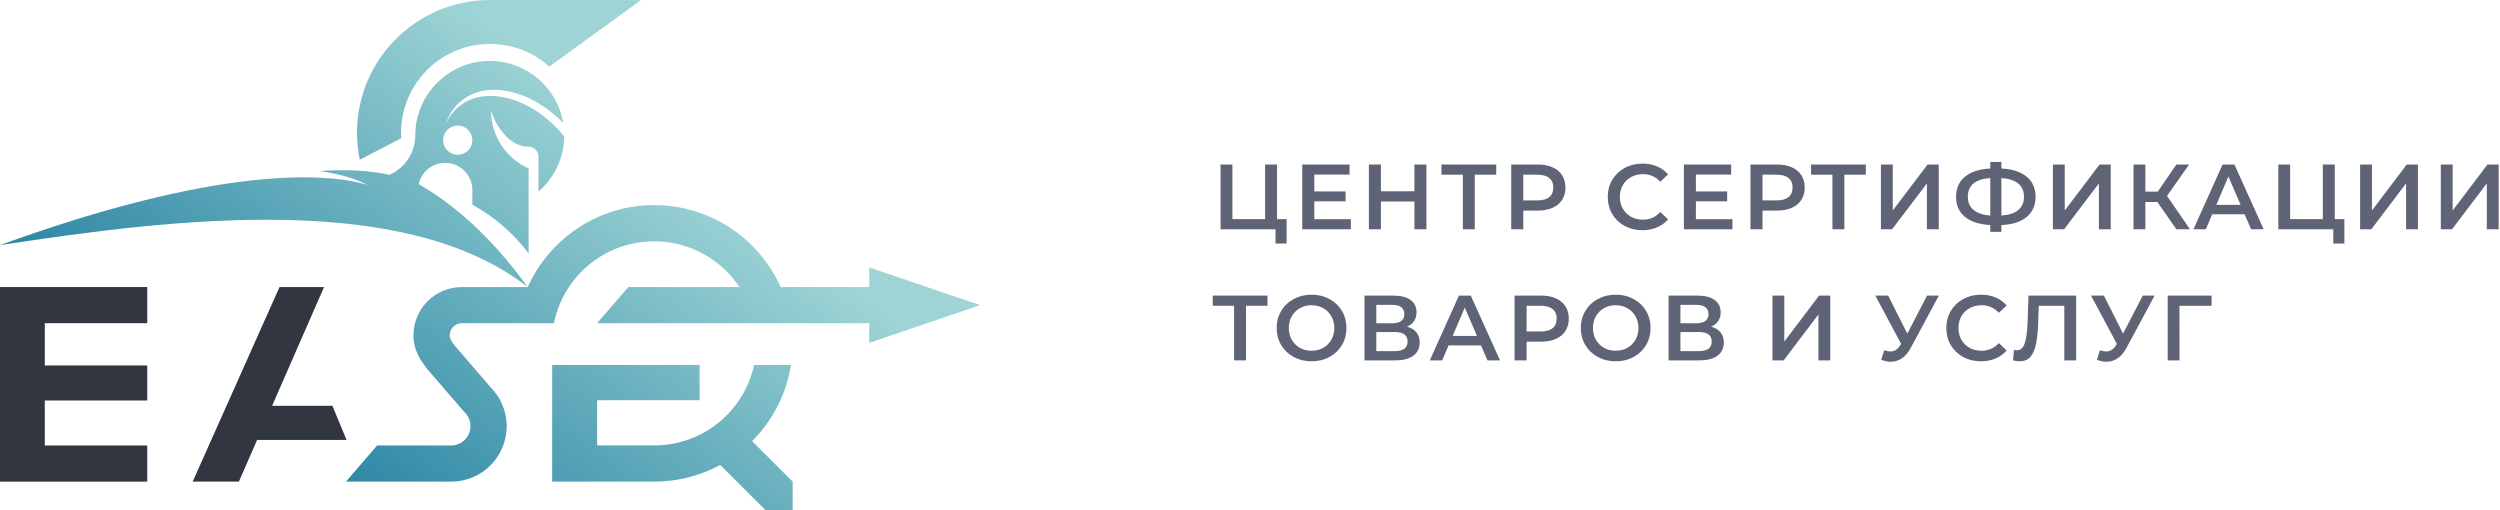 <svg width="294" height="60" viewBox="0 0 294 60" fill="none" xmlns="http://www.w3.org/2000/svg">
<path d="M17.317 56.639V52.389H5.268V47.098H17.317V42.976H5.268V38.007H17.317V33.757H0V56.639H17.317Z" fill="#323640"/>
<path d="M30.237 51.738H40.755L39.09 47.719H31.999L38.109 33.757H32.871L22.658 56.639H28.091L30.237 51.738Z" fill="#323640"/>
<path d="M0 28.831C21.097 25.586 47.681 22.523 62.059 33.757H54.334C52.761 33.757 51.334 34.378 50.297 35.407C49.267 36.442 48.62 37.873 48.62 39.444C48.62 40.284 48.822 41.033 49.151 41.727C49.456 42.367 49.822 42.842 50.242 43.402L54.626 48.474C54.852 48.687 55.029 48.943 55.151 49.229C55.267 49.497 55.328 49.795 55.328 50.118C55.328 50.739 55.072 51.305 54.663 51.719C54.248 52.127 53.681 52.389 53.059 52.389H44.346L40.688 56.639C44.56 56.639 49.188 56.639 53.059 56.639C54.858 56.639 56.492 55.908 57.675 54.727C58.858 53.546 59.59 51.914 59.59 50.118C59.59 49.217 59.401 48.358 59.065 47.566C58.73 46.781 58.248 46.081 57.651 45.49L53.474 40.643C53.218 40.321 52.883 39.87 52.883 39.444C52.883 39.042 53.047 38.683 53.309 38.421C53.578 38.153 53.937 38.007 54.334 38.007C59.181 38.007 60.303 38.007 65.15 38.007C66.248 32.515 71.108 28.38 76.93 28.38C81.119 28.38 84.808 30.518 86.961 33.757H73.888L70.223 38.007H102.222V40.321L115.259 35.882L102.222 31.449V33.757H91.808C89.272 28.076 83.558 24.118 76.93 24.118C70.309 24.118 64.608 28.106 62.059 33.757C57.559 27.522 53.047 23.844 49.236 21.646C49.559 20.191 50.864 19.15 52.352 19.15C54.108 19.15 55.547 20.581 55.547 22.34V24.057C58.199 25.543 60.462 27.51 62.169 29.811L62.163 19.801C59.559 18.644 57.742 16.032 57.742 13C58.407 15.058 60.004 17.25 62.163 17.25C62.797 17.25 63.321 17.773 63.321 18.407V22.529C65.144 20.958 66.315 18.638 66.358 16.05C62.699 11.539 57.181 9.943 54.011 12.488C53.273 13.079 52.724 13.846 52.37 14.729C52.724 13.572 53.364 12.574 54.285 11.831C57.334 9.383 62.449 10.589 66.236 14.455C65.541 10.315 61.937 7.161 57.596 7.161C55.352 7.161 53.303 8.007 51.755 9.401C49.968 11.009 48.84 13.335 48.84 15.91C48.84 17.987 47.596 19.752 45.816 20.562C43.419 20.039 40.724 19.905 37.56 20.105C39.865 20.434 41.767 20.988 43.267 21.762C38.133 20.191 25.213 19.649 0 28.831ZM64.602 7.83L75.376 0.012C69.461 0.012 63.541 0 57.626 0C48.986 0 41.986 6.99 41.986 15.618C41.986 16.702 42.096 17.767 42.31 18.79L47.181 16.257C46.822 10.248 51.584 5.169 57.626 5.169C60.303 5.169 62.748 6.174 64.602 7.83ZM88.68 42.927C87.51 48.334 82.692 52.383 76.93 52.383V52.377H70.223V47.061H82.272V42.927H64.937V56.639H76.93C79.741 56.639 82.388 55.926 84.699 54.678L90.034 60H93.217V56.639L88.448 51.877C90.826 49.503 92.467 46.397 93.015 42.927H88.68ZM53.828 14.766C54.779 14.766 55.547 15.533 55.547 16.483C55.547 17.433 54.779 18.2 53.828 18.2C52.876 18.2 52.108 17.433 52.108 16.483C52.108 15.533 52.876 14.766 53.828 14.766Z" fill="url(#paint0_linear_175_18)"/>
<path d="M260.079 35.959H256.303L256.314 42.379H254.921V34.762H260.09L260.079 35.959Z" fill="#5E6475"/>
<path d="M253.383 34.762L250.075 40.91C249.784 41.454 249.436 41.864 249.03 42.139C248.631 42.408 248.196 42.542 247.724 42.542C247.347 42.542 246.973 42.462 246.604 42.303L246.952 41.193C247.249 41.287 247.496 41.334 247.692 41.334C248.149 41.334 248.526 41.099 248.823 40.627L248.943 40.442L245.907 34.762H247.42L249.672 39.234L251.99 34.762H253.383Z" fill="#5E6475"/>
<path d="M244.156 34.762V42.379H242.763V35.959H239.76L239.695 37.863C239.658 38.93 239.571 39.796 239.434 40.464C239.296 41.124 239.074 41.628 238.77 41.976C238.465 42.317 238.044 42.488 237.508 42.488C237.319 42.488 237.061 42.452 236.735 42.379L236.833 41.149C236.927 41.178 237.036 41.193 237.159 41.193C237.602 41.193 237.914 40.932 238.095 40.409C238.284 39.88 238.4 39.049 238.443 37.918L238.552 34.762H244.156Z" fill="#5E6475"/>
<path d="M232.958 42.488C232.189 42.488 231.493 42.321 230.869 41.987C230.252 41.646 229.766 41.178 229.411 40.584C229.062 39.989 228.888 39.318 228.888 38.571C228.888 37.823 229.066 37.152 229.421 36.557C229.777 35.963 230.263 35.498 230.88 35.165C231.503 34.824 232.2 34.653 232.969 34.653C233.593 34.653 234.162 34.762 234.677 34.98C235.192 35.197 235.627 35.513 235.983 35.926L235.069 36.786C234.518 36.191 233.839 35.894 233.034 35.894C232.512 35.894 232.044 36.01 231.63 36.242C231.217 36.467 230.894 36.782 230.662 37.188C230.43 37.595 230.314 38.055 230.314 38.571C230.314 39.086 230.43 39.546 230.662 39.952C230.894 40.359 231.217 40.678 231.63 40.91C232.044 41.135 232.512 41.247 233.034 41.247C233.839 41.247 234.518 40.946 235.069 40.344L235.983 41.215C235.627 41.628 235.189 41.944 234.666 42.161C234.151 42.379 233.582 42.488 232.958 42.488Z" fill="#5E6475"/>
<path d="M228.011 34.762L224.703 40.91C224.413 41.454 224.065 41.864 223.659 42.139C223.26 42.408 222.825 42.542 222.353 42.542C221.976 42.542 221.602 42.462 221.232 42.303L221.58 41.193C221.878 41.287 222.125 41.334 222.32 41.334C222.777 41.334 223.155 41.099 223.452 40.627L223.572 40.442L220.536 34.762H222.048L224.301 39.234L226.619 34.762H228.011Z" fill="#5E6475"/>
<path d="M208.44 34.762H209.833V40.17L213.924 34.762H215.241V42.379H213.848V36.982L209.757 42.379H208.44V34.762Z" fill="#5E6475"/>
<path d="M201.231 38.418C201.717 38.549 202.087 38.774 202.341 39.093C202.595 39.405 202.722 39.796 202.722 40.268C202.722 40.935 202.476 41.454 201.982 41.824C201.489 42.194 200.774 42.379 199.839 42.379H196.226V34.762H199.632C200.488 34.762 201.155 34.932 201.634 35.273C202.113 35.614 202.352 36.097 202.352 36.721C202.352 37.12 202.254 37.464 202.058 37.754C201.87 38.044 201.594 38.266 201.231 38.418ZM197.619 38.016H199.512C199.969 38.016 200.317 37.925 200.557 37.743C200.796 37.562 200.916 37.294 200.916 36.938C200.916 36.583 200.796 36.314 200.557 36.133C200.317 35.944 199.969 35.85 199.512 35.85H197.619V38.016ZM199.795 41.291C200.796 41.291 201.297 40.914 201.297 40.159C201.297 39.419 200.796 39.049 199.795 39.049H197.619V41.291H199.795Z" fill="#5E6475"/>
<path d="M190.005 42.488C189.229 42.488 188.529 42.321 187.905 41.987C187.281 41.646 186.791 41.178 186.436 40.584C186.081 39.981 185.903 39.31 185.903 38.571C185.903 37.831 186.081 37.163 186.436 36.568C186.791 35.966 187.281 35.498 187.905 35.165C188.529 34.824 189.229 34.653 190.005 34.653C190.781 34.653 191.481 34.824 192.105 35.165C192.729 35.498 193.219 35.963 193.574 36.557C193.93 37.152 194.107 37.823 194.107 38.571C194.107 39.318 193.93 39.989 193.574 40.584C193.219 41.178 192.729 41.646 192.105 41.987C191.481 42.321 190.781 42.488 190.005 42.488ZM190.005 41.247C190.513 41.247 190.97 41.135 191.376 40.91C191.782 40.678 192.102 40.359 192.334 39.952C192.566 39.539 192.682 39.078 192.682 38.571C192.682 38.063 192.566 37.606 192.334 37.199C192.102 36.786 191.782 36.467 191.376 36.242C190.97 36.01 190.513 35.894 190.005 35.894C189.497 35.894 189.04 36.01 188.634 36.242C188.228 36.467 187.909 36.786 187.676 37.199C187.444 37.606 187.328 38.063 187.328 38.571C187.328 39.078 187.444 39.539 187.676 39.952C187.909 40.359 188.228 40.678 188.634 40.91C189.04 41.135 189.497 41.247 190.005 41.247Z" fill="#5E6475"/>
<path d="M181.248 34.762C181.908 34.762 182.481 34.871 182.967 35.089C183.461 35.306 183.838 35.618 184.099 36.024C184.36 36.431 184.491 36.913 184.491 37.471C184.491 38.023 184.36 38.505 184.099 38.919C183.838 39.325 183.461 39.637 182.967 39.855C182.481 40.072 181.908 40.181 181.248 40.181H179.529V42.379H178.114V34.762H181.248ZM181.183 38.984C181.8 38.984 182.267 38.853 182.587 38.592C182.906 38.331 183.065 37.958 183.065 37.471C183.065 36.985 182.906 36.612 182.587 36.351C182.267 36.09 181.8 35.959 181.183 35.959H179.529V38.984H181.183Z" fill="#5E6475"/>
<path d="M174.161 40.616H170.352L169.602 42.379H168.143L171.571 34.762H172.964L176.402 42.379H174.922L174.161 40.616ZM173.693 39.506L172.257 36.177L170.831 39.506H173.693Z" fill="#5E6475"/>
<path d="M165.466 38.418C165.952 38.549 166.322 38.774 166.575 39.093C166.829 39.405 166.956 39.796 166.956 40.268C166.956 40.935 166.71 41.454 166.216 41.824C165.723 42.194 165.009 42.379 164.073 42.379H160.46V34.762H163.866C164.722 34.762 165.389 34.932 165.868 35.273C166.347 35.614 166.586 36.097 166.586 36.721C166.586 37.12 166.488 37.464 166.293 37.754C166.104 38.044 165.828 38.266 165.466 38.418ZM161.853 38.016H163.746C164.203 38.016 164.552 37.925 164.791 37.743C165.03 37.562 165.15 37.294 165.15 36.938C165.15 36.583 165.03 36.314 164.791 36.133C164.552 35.944 164.203 35.85 163.746 35.85H161.853V38.016ZM164.029 41.291C165.03 41.291 165.531 40.914 165.531 40.159C165.531 39.419 165.03 39.049 164.029 39.049H161.853V41.291H164.029Z" fill="#5E6475"/>
<path d="M154.239 42.488C153.463 42.488 152.763 42.321 152.139 41.987C151.515 41.646 151.026 41.178 150.67 40.584C150.315 39.981 150.137 39.31 150.137 38.571C150.137 37.831 150.315 37.163 150.67 36.568C151.026 35.966 151.515 35.498 152.139 35.165C152.763 34.824 153.463 34.653 154.239 34.653C155.015 34.653 155.715 34.824 156.339 35.165C156.963 35.498 157.453 35.963 157.808 36.557C158.164 37.152 158.341 37.823 158.341 38.571C158.341 39.318 158.164 39.989 157.808 40.584C157.453 41.178 156.963 41.646 156.339 41.987C155.715 42.321 155.015 42.488 154.239 42.488ZM154.239 41.247C154.747 41.247 155.204 41.135 155.61 40.91C156.016 40.678 156.336 40.359 156.568 39.952C156.8 39.539 156.916 39.078 156.916 38.571C156.916 38.063 156.8 37.606 156.568 37.199C156.336 36.786 156.016 36.467 155.61 36.242C155.204 36.01 154.747 35.894 154.239 35.894C153.731 35.894 153.274 36.01 152.868 36.242C152.462 36.467 152.143 36.786 151.911 37.199C151.678 37.606 151.562 38.063 151.562 38.571C151.562 39.078 151.678 39.539 151.911 39.952C152.143 40.359 152.462 40.678 152.868 40.91C153.274 41.135 153.731 41.247 154.239 41.247Z" fill="#5E6475"/>
<path d="M149.056 35.959H146.531V42.379H145.128V35.959H142.614V34.762H149.056V35.959Z" fill="#5E6475"/>
<path d="M287.04 19.347H288.433V24.755L292.524 19.347H293.841V26.964H292.448V21.567L288.357 26.964H287.04V19.347Z" fill="#5E6475"/>
<path d="M277.549 19.347H278.942V24.755L283.033 19.347H284.35V26.964H282.957V21.567L278.865 26.964H277.549V19.347Z" fill="#5E6475"/>
<path d="M275.699 25.767V28.64H274.393V26.964H267.93V19.347H269.323V25.767H273.164V19.347H274.568V25.767H275.699Z" fill="#5E6475"/>
<path d="M263.965 25.201H260.157L259.406 26.964H257.948L261.376 19.347H262.768L266.207 26.964H264.727L263.965 25.201ZM263.497 24.091L262.061 20.761L260.636 24.091H263.497Z" fill="#5E6475"/>
<path d="M253.709 23.754H252.295V26.964H250.902V19.347H252.295V22.535H253.753L255.94 19.347H257.442L254.841 23.036L257.54 26.964H255.94L253.709 23.754Z" fill="#5E6475"/>
<path d="M241.422 19.347H242.814V24.755L246.906 19.347H248.222V26.964H246.83V21.567L242.738 26.964H241.422V19.347Z" fill="#5E6475"/>
<path d="M239.381 23.145C239.381 24.146 239.033 24.936 238.337 25.517C237.64 26.097 236.65 26.413 235.366 26.463V27.268H234.06V26.463C232.776 26.398 231.782 26.079 231.079 25.506C230.382 24.933 230.034 24.146 230.034 23.145C230.034 22.143 230.382 21.356 231.079 20.783C231.782 20.203 232.776 19.88 234.06 19.815V19.042H235.366V19.815C236.65 19.88 237.64 20.203 238.337 20.783C239.033 21.356 239.381 22.143 239.381 23.145ZM235.366 25.353C236.237 25.288 236.897 25.07 237.346 24.701C237.796 24.323 238.021 23.801 238.021 23.134C238.021 22.466 237.793 21.948 237.336 21.578C236.886 21.208 236.229 20.994 235.366 20.936V25.353ZM231.416 23.145C231.416 23.805 231.641 24.32 232.091 24.69C232.548 25.06 233.204 25.281 234.06 25.353V20.936C232.297 21.066 231.416 21.802 231.416 23.145Z" fill="#5E6475"/>
<path d="M221.196 19.347H222.588V24.755L226.68 19.347H227.996V26.964H226.604V21.567L222.512 26.964H221.196V19.347Z" fill="#5E6475"/>
<path d="M219.421 20.544H216.896V26.964H215.493V20.544H212.979V19.347H219.421V20.544Z" fill="#5E6475"/>
<path d="M208.991 19.347C209.651 19.347 210.224 19.456 210.71 19.673C211.204 19.891 211.581 20.203 211.842 20.609C212.103 21.015 212.234 21.498 212.234 22.056C212.234 22.608 212.103 23.09 211.842 23.503C211.581 23.91 211.204 24.222 210.71 24.439C210.224 24.657 209.651 24.766 208.991 24.766H207.272V26.964H205.857V19.347H208.991ZM208.926 23.569C209.543 23.569 210.01 23.438 210.33 23.177C210.649 22.916 210.808 22.542 210.808 22.056C210.808 21.57 210.649 21.197 210.33 20.936C210.01 20.674 209.543 20.544 208.926 20.544H207.272V23.569H208.926Z" fill="#5E6475"/>
<path d="M203.736 25.778V26.964H198.024V19.347H203.584V20.533H199.438V22.513H203.116V23.678H199.438V25.778H203.736Z" fill="#5E6475"/>
<path d="M193.141 27.073C192.372 27.073 191.676 26.906 191.052 26.572C190.436 26.231 189.95 25.763 189.594 25.168C189.246 24.573 189.072 23.902 189.072 23.155C189.072 22.408 189.25 21.737 189.605 21.142C189.96 20.547 190.446 20.083 191.063 19.75C191.687 19.409 192.383 19.238 193.152 19.238C193.776 19.238 194.346 19.347 194.861 19.564C195.376 19.782 195.811 20.098 196.166 20.511L195.252 21.371C194.701 20.776 194.023 20.479 193.218 20.479C192.695 20.479 192.227 20.595 191.814 20.827C191.4 21.052 191.078 21.367 190.845 21.773C190.613 22.18 190.497 22.64 190.497 23.155C190.497 23.67 190.613 24.131 190.845 24.537C191.078 24.944 191.4 25.263 191.814 25.495C192.227 25.72 192.695 25.832 193.218 25.832C194.023 25.832 194.701 25.531 195.252 24.929L196.166 25.799C195.811 26.213 195.372 26.529 194.85 26.746C194.335 26.964 193.765 27.073 193.141 27.073Z" fill="#5E6475"/>
<path d="M180.855 19.347C181.515 19.347 182.088 19.456 182.574 19.673C183.068 19.891 183.445 20.203 183.706 20.609C183.967 21.015 184.098 21.498 184.098 22.056C184.098 22.608 183.967 23.09 183.706 23.503C183.445 23.91 183.068 24.222 182.574 24.439C182.088 24.657 181.515 24.766 180.855 24.766H179.136V26.964H177.721V19.347H180.855ZM180.79 23.569C181.406 23.569 181.874 23.438 182.193 23.177C182.513 22.916 182.672 22.542 182.672 22.056C182.672 21.57 182.513 21.197 182.193 20.936C181.874 20.674 181.406 20.544 180.79 20.544H179.136V23.569H180.79Z" fill="#5E6475"/>
<path d="M175.957 20.544H173.433V26.964H172.029V20.544H169.516V19.347H175.957V20.544Z" fill="#5E6475"/>
<path d="M167.749 19.347V26.964H166.334V23.699H162.395V26.964H160.981V19.347H162.395V22.492H166.334V19.347H167.749Z" fill="#5E6475"/>
<path d="M158.86 25.778V26.964H153.147V19.347H158.707V20.533H154.562V22.513H158.239V23.678H154.562V25.778H158.86Z" fill="#5E6475"/>
<path d="M151.308 25.767V28.64H150.003V26.964H143.539V19.347H144.932V25.767H148.773V19.347H150.177V25.767H151.308Z" fill="#5E6475"/>
<defs>
<linearGradient id="paint0_linear_175_18" x1="17.288" y1="60.351" x2="58.575" y2="3.506" gradientUnits="userSpaceOnUse">
<stop stop-color="#0C7097"/>
<stop offset="1" stop-color="#9ED4D5"/>
</linearGradient>
</defs>
</svg>

